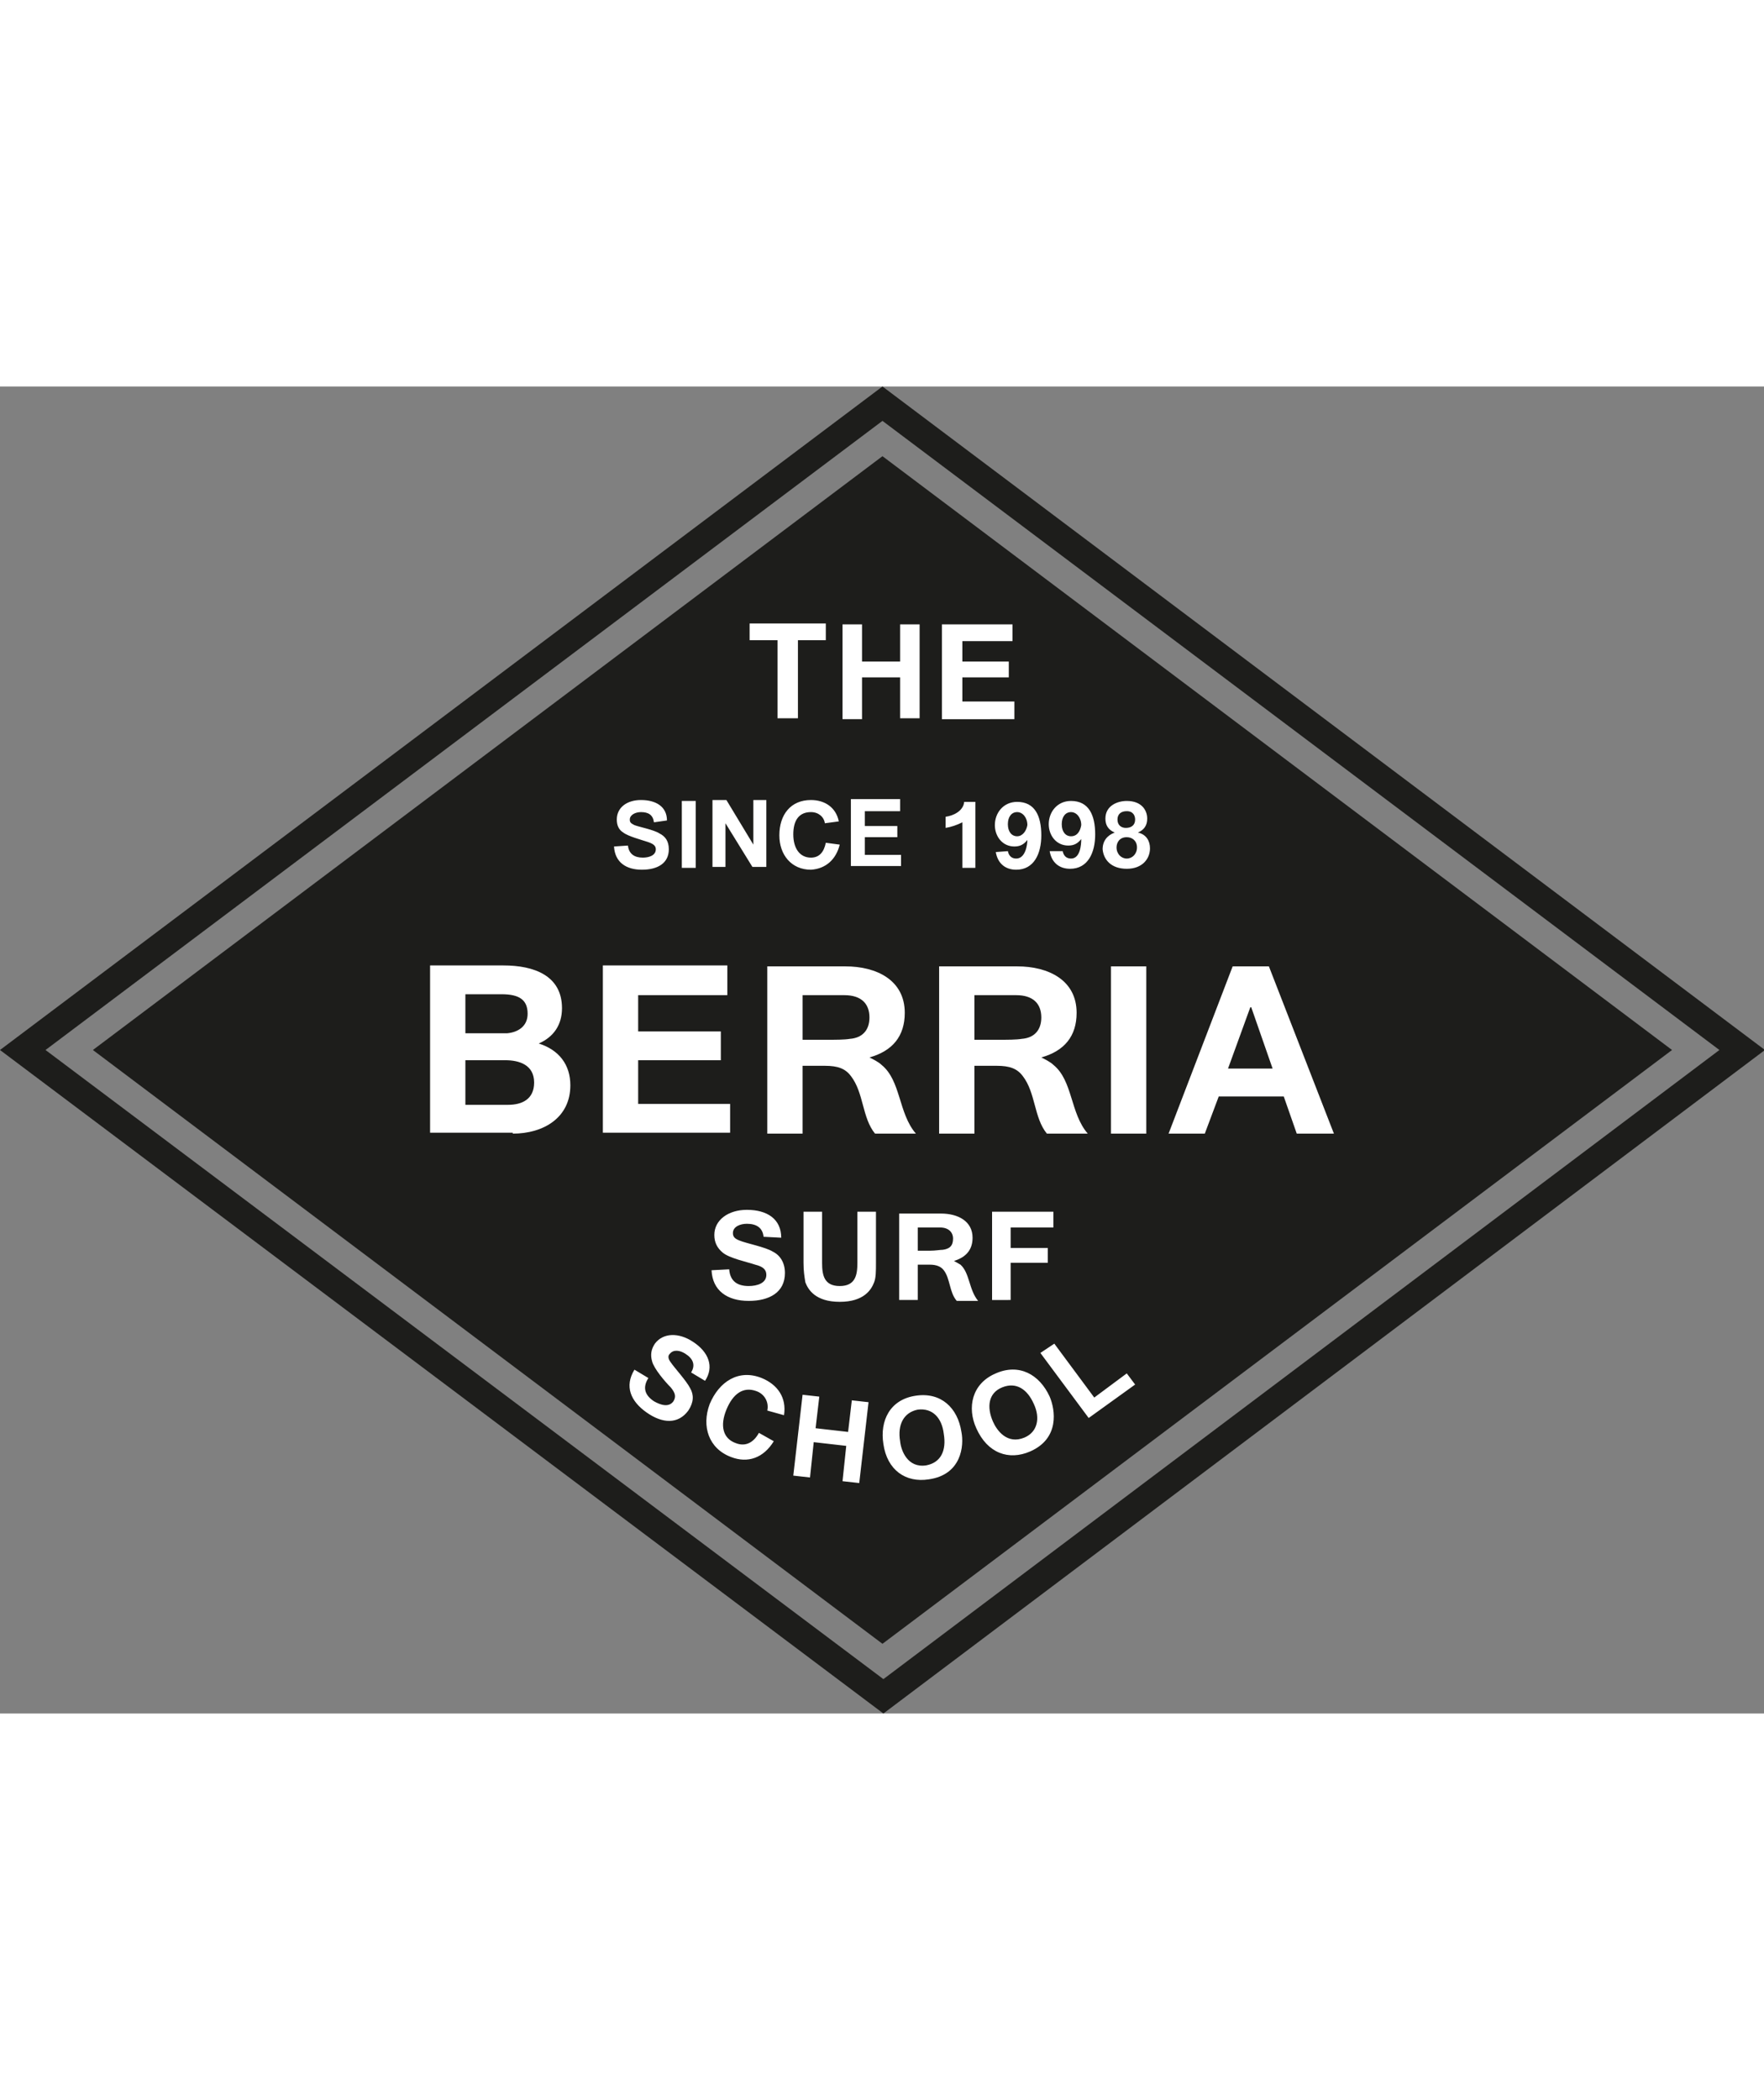 <?xml version="1.0" encoding="UTF-8"?> <svg xmlns="http://www.w3.org/2000/svg" xmlns:xlink="http://www.w3.org/1999/xlink" version="1.1" id="Capa_1" x="0px" y="0px" viewBox="0 0 189.9 142.8" style="enable-background:new 0 0 189.9 142.8;" xml:space="preserve" width="120"><rect x="0" y="0" width="189.9" height="142.8" fill="#808080" stroke="none"/> <style type="text/css"> .st0{fill:#1D1D1B;} .st1{fill:#FFFFFF;} </style> <g> <path class="st0" d="M95.1,142.8L0,71.4L95,0l95,71.4L95.1,142.8z M4.9,71.4l90.2,67.7l90-67.7L95,3.7L4.9,71.4z"></path> </g> <polygon class="st0" points="95,7.5 10,71.4 95,135.3 180,71.4 "></polygon> <path class="st1" d="M122.2,107.4l-0.9-1.2l-3.5,2.6l-4.3-5.8L112,104l5.2,7L122.2,107.4z M110.3,113.1c-1.9,0.8-3-0.8-3.4-1.7 c-0.7-1.6-0.5-3.1,1-3.7c1.5-0.6,2.7,0.2,3.4,1.8C112,111,111.7,112.5,110.3,113.1 M110.9,114.6c3.2-1.4,2.7-4.5,2.1-5.9 c-1.1-2.4-3.3-3.6-5.8-2.5c-2.6,1.1-3.1,3.7-2.1,5.9C106.3,114.8,108.6,115.6,110.9,114.6 M99.7,116.1c-2,0.3-2.7-1.6-2.8-2.6 c-0.3-1.8,0.4-3.1,1.9-3.4c1.6-0.2,2.6,0.9,2.8,2.6C101.9,114.5,101.3,115.8,99.7,116.1 M100,117.6c3.5-0.5,3.8-3.6,3.5-5.1 c-0.4-2.6-2.2-4.3-4.9-3.9c-2.8,0.4-3.9,2.7-3.5,5.2C95.5,116.6,97.5,118,100,117.6 M87.2,117.4l0.4-3.8l3.5,0.4l-0.4,3.8l1.8,0.2 l1-8.7l-1.8-0.2l-0.4,3.4l-3.5-0.4l0.4-3.4l-1.8-0.2l-1,8.7L87.2,117.4z M83.3,113.5l-1.6-0.9c-0.6,1.1-1.5,1.5-2.5,1.1 c-1.4-0.5-1.7-1.9-1-3.6c0.7-1.7,1.8-2.5,3.2-2c0.9,0.3,1.4,1.2,1.2,2.1l1.8,0.5c0.3-1.9-0.7-3.3-2.4-4c-2.5-1-4.6,0.4-5.6,2.8 c-0.9,2.4-0.1,4.8,2.3,5.7C80.5,115.9,82.2,115.3,83.3,113.5 M75.9,107c1-1.5,0.4-3.1-1.3-4.2c-1.5-1-3.2-1-4.1,0.2 c-0.4,0.6-0.5,1.2-0.3,1.9c0.2,0.8,1.4,2.2,2,2.8c0.5,0.6,0.6,1,0.3,1.5c-0.5,0.7-1.4,0.4-2.1,0c-0.9-0.6-1.3-1.4-0.6-2.5l-1.5-0.9 c-1.1,1.8-0.4,3.4,1.3,4.6c1.7,1.2,3.4,1.3,4.5-0.2c0.6-0.9,0.6-1.7,0.2-2.4c-0.4-0.8-1.7-2.2-2.1-2.8c-0.3-0.4-0.3-0.7-0.1-0.9 c0.4-0.5,1.1-0.4,1.7,0c0.8,0.5,1.1,1.2,0.6,2L75.9,107z"></path> <path class="st1" d="M137,73.4h-4.8l2.4-6.6h0.1L137,73.4z M139.6,80.4h4l-7-18h-3.9l-6.9,18h3.9l1.5-4h7L139.6,80.4z M123.4,62.4 h-3.8v18h3.8V62.4z M109.4,65.5c1.8,0,2.7,0.9,2.7,2.4c0,1.4-0.8,2.2-2.1,2.3c-0.6,0.1-1.5,0.1-2.7,0.1h-2.4v-4.8H109.4z M101.1,62.4v18h3.8v-7.3h2.4c1.4,0,2.2,0.3,2.8,1.1c1.4,1.8,1.2,4.5,2.6,6.2h4.4c-1.9-2.2-1.6-5.7-3.7-7.4 c-0.3-0.3-0.9-0.6-1.3-0.8c2.5-0.7,3.8-2.3,3.8-4.8c0-3.5-3-5-6.4-5H101.1z M90.9,65.5c1.8,0,2.7,0.9,2.7,2.4c0,1.4-0.8,2.2-2.1,2.3 c-0.6,0.1-1.5,0.1-2.7,0.1h-2.4v-4.8H90.9z M82.6,62.4v18h3.8v-7.3h2.4c1.4,0,2.2,0.3,2.8,1.1c1.4,1.8,1.2,4.5,2.6,6.2h4.4 c-1.9-2.2-1.6-5.7-3.7-7.4c-0.3-0.3-0.9-0.6-1.3-0.8c2.5-0.7,3.8-2.3,3.8-4.8c0-3.5-3-5-6.4-5H82.6z M78.6,80.4v-3.2h-9.9v-4.7h8.9 v-3.1h-8.9v-3.9h9.6v-3.2H64.9v18H78.6z M50.1,69.6v-4.2H54c1.9,0,2.8,0.6,2.8,2.1c0,1.4-1.1,2-2.2,2.1L50.1,69.6z M55.2,80.4 c3.3,0,6.2-1.7,6.2-5.2c0-2.2-1.2-3.8-3.4-4.5c1.6-0.7,2.5-2,2.5-3.8c0-3.5-3-4.6-6.3-4.6h-7.9v18H55.2z M50.1,77.4v-4.9l4.3,0 c1.5,0,3.1,0.5,3.1,2.4c0,1.8-1.3,2.4-2.8,2.4H50.1z"></path> <path class="st1" d="M108.8,98.3v-4h4v-1.6h-4v-2.2h4.6v-1.7h-6.6v9.5H108.8z M101.2,90.5c0.9,0,1.4,0.5,1.4,1.2 c0,0.8-0.4,1.1-1.1,1.2c-0.3,0-0.8,0.1-1.4,0.1h-1.3v-2.5H101.2z M96.8,88.8v9.5h2v-3.8h1.3c0.7,0,1.2,0.2,1.5,0.6 c0.7,0.9,0.6,2.4,1.4,3.3h2.3c-1-1.2-0.9-3-1.9-3.9c-0.2-0.1-0.5-0.3-0.7-0.4c1.3-0.4,2-1.2,2-2.5c0-1.8-1.6-2.6-3.4-2.6H96.8z M90.4,96.8c-1.7,0-1.9-1.2-1.9-2.5v-5.5h-2v5.5c0,0.9,0.1,1.5,0.2,2.1c0.3,0.8,1.1,2.1,3.7,2.1s3.4-1.3,3.7-2.1 c0.2-0.5,0.2-1.2,0.2-2.1v-5.5h-2v5.5C92.3,95.6,92.1,96.8,90.4,96.8 M84.1,91.6c0-2-1.5-3-3.7-3c-2,0-3.5,1.1-3.5,2.7 c0,0.8,0.3,1.4,0.9,1.9c0.7,0.6,2.6,1,3.5,1.3c0.8,0.2,1.2,0.5,1.2,1.1c0,0.9-1,1.2-1.9,1.2c-1.2,0-2-0.5-2.1-1.8l-1.9,0.1 c0.1,2.2,1.7,3.3,4,3.3c2.2,0,3.9-0.9,3.9-3c0-1.1-0.5-1.9-1.3-2.3c-0.8-0.5-2.9-0.9-3.6-1.2c-0.5-0.2-0.7-0.4-0.7-0.8 c0-0.7,0.8-1,1.5-1c1,0,1.7,0.4,1.8,1.4L84.1,91.6z"></path> <path class="st1" d="M120.3,46.6c0-0.6,0.4-0.9,1-0.9c0.7,0,0.9,0.5,0.9,0.9c0,0.6-0.4,0.9-1,0.9C120.7,47.5,120.3,47.2,120.3,46.6 M121.3,51.9c1.7,0,2.5-1.1,2.5-2.2c0-0.8-0.4-1.5-1.3-1.7v0c0.7-0.3,1-0.8,1-1.5c0-0.9-0.6-1.9-2.2-1.9c-1,0-2.3,0.5-2.3,1.9 c0,0.7,0.3,1.2,1,1.5v0c-0.8,0.3-1.3,0.9-1.3,1.8C118.8,50.9,119.6,51.9,121.3,51.9 M121.3,48.5c0.6,0,1.1,0.4,1.1,1.1 c0,0.7-0.5,1.2-1.1,1.2c-0.6,0-1.1-0.5-1.1-1.2C120.2,49.1,120.5,48.5,121.3,48.5 M115.3,50.8c-0.5,0-0.8-0.3-0.9-0.8L113,50 c0.2,1.2,1,1.9,2.2,1.9c1.9,0,2.7-1.7,2.7-3.7c0-2.1-0.7-3.6-2.6-3.6c-1.5,0-2.4,1.2-2.4,2.5c0,1.2,0.8,2.3,2.1,2.3 c0.6,0,1-0.2,1.4-0.7c0,0,0,0,0,0C116.4,49.3,116.3,50.8,115.3,50.8 M115.3,48.4c-0.6,0-1-0.5-1-1.3c0-0.8,0.4-1.3,1-1.3 c0.6,0,1.1,0.6,1.1,1.4C116.3,47.8,116,48.4,115.3,48.4 M109.4,50.8c-0.5,0-0.8-0.3-0.9-0.8l-1.3,0.1c0.2,1.2,1,1.9,2.2,1.9 c1.9,0,2.7-1.7,2.7-3.7c0-2.1-0.7-3.6-2.6-3.6c-1.5,0-2.4,1.2-2.4,2.5c0,1.2,0.8,2.3,2.1,2.3c0.6,0,1-0.2,1.4-0.7c0,0,0,0,0,0 C110.6,49.3,110.4,50.8,109.4,50.8 M109.5,48.4c-0.6,0-1-0.5-1-1.3c0-0.8,0.4-1.3,1-1.3c0.6,0,1.1,0.6,1.1,1.4 C110.5,47.8,110.1,48.4,109.5,48.4 M104.9,44.7h-1.1c-0.1,1-1.2,1.5-2,1.6v1.2c0.6-0.1,1.2-0.3,1.8-0.6v4.9h1.4V44.7z M97,51.7v-1.3 h-3.9v-1.9h3.5v-1.2h-3.5v-1.6h3.8v-1.3h-5.3v7.2H97z M90.4,49.3l-1.5-0.2c-0.2,1-0.7,1.6-1.6,1.6c-1.2,0-1.9-1-1.9-2.5 c0-1.5,0.6-2.4,1.9-2.4c0.8,0,1.4,0.5,1.5,1.2l1.5-0.2c-0.3-1.5-1.5-2.3-3-2.3c-2.2,0-3.4,1.6-3.4,3.8c0,2.1,1.3,3.7,3.4,3.7 C88.9,51.9,90,50.9,90.4,49.3 M78.1,47l2.9,4.7h1.5v-7.2h-1.4v4.8h0l-2.9-4.8h-1.5v7.2h1.4L78.1,47L78.1,47z M74.9,44.6h-1.5v7.2 h1.5V44.6z M71.8,46.7c0-1.5-1.2-2.2-2.8-2.2c-1.5,0-2.6,0.8-2.6,2.1c0,0.6,0.2,1.1,0.7,1.4c0.5,0.4,2,0.8,2.6,1 c0.6,0.2,0.9,0.4,0.9,0.8c0,0.7-0.8,0.9-1.4,0.9c-0.9,0-1.5-0.4-1.6-1.3l-1.5,0.1c0.1,1.7,1.3,2.5,3,2.5c1.7,0,2.9-0.7,2.9-2.2 c0-0.9-0.4-1.4-1-1.7c-0.6-0.4-2.2-0.7-2.7-0.9c-0.4-0.2-0.5-0.3-0.5-0.6c0-0.5,0.6-0.8,1.2-0.8c0.8,0,1.3,0.3,1.4,1.1L71.8,46.7z"></path> <path class="st1" d="M109.2,35.7v-1.8h-5.6v-2.6h5v-1.7h-5v-2.2h5.4v-1.8h-7.6v10.2H109.2z M92.8,35.7v-4.4h4.1v4.4H99V25.6h-2.1v4 h-4.1v-4h-2.1v10.2H92.8z M85.9,35.7v-8.4h3v-1.8h-8.2v1.8h3v8.4H85.9z"></path> </svg> 